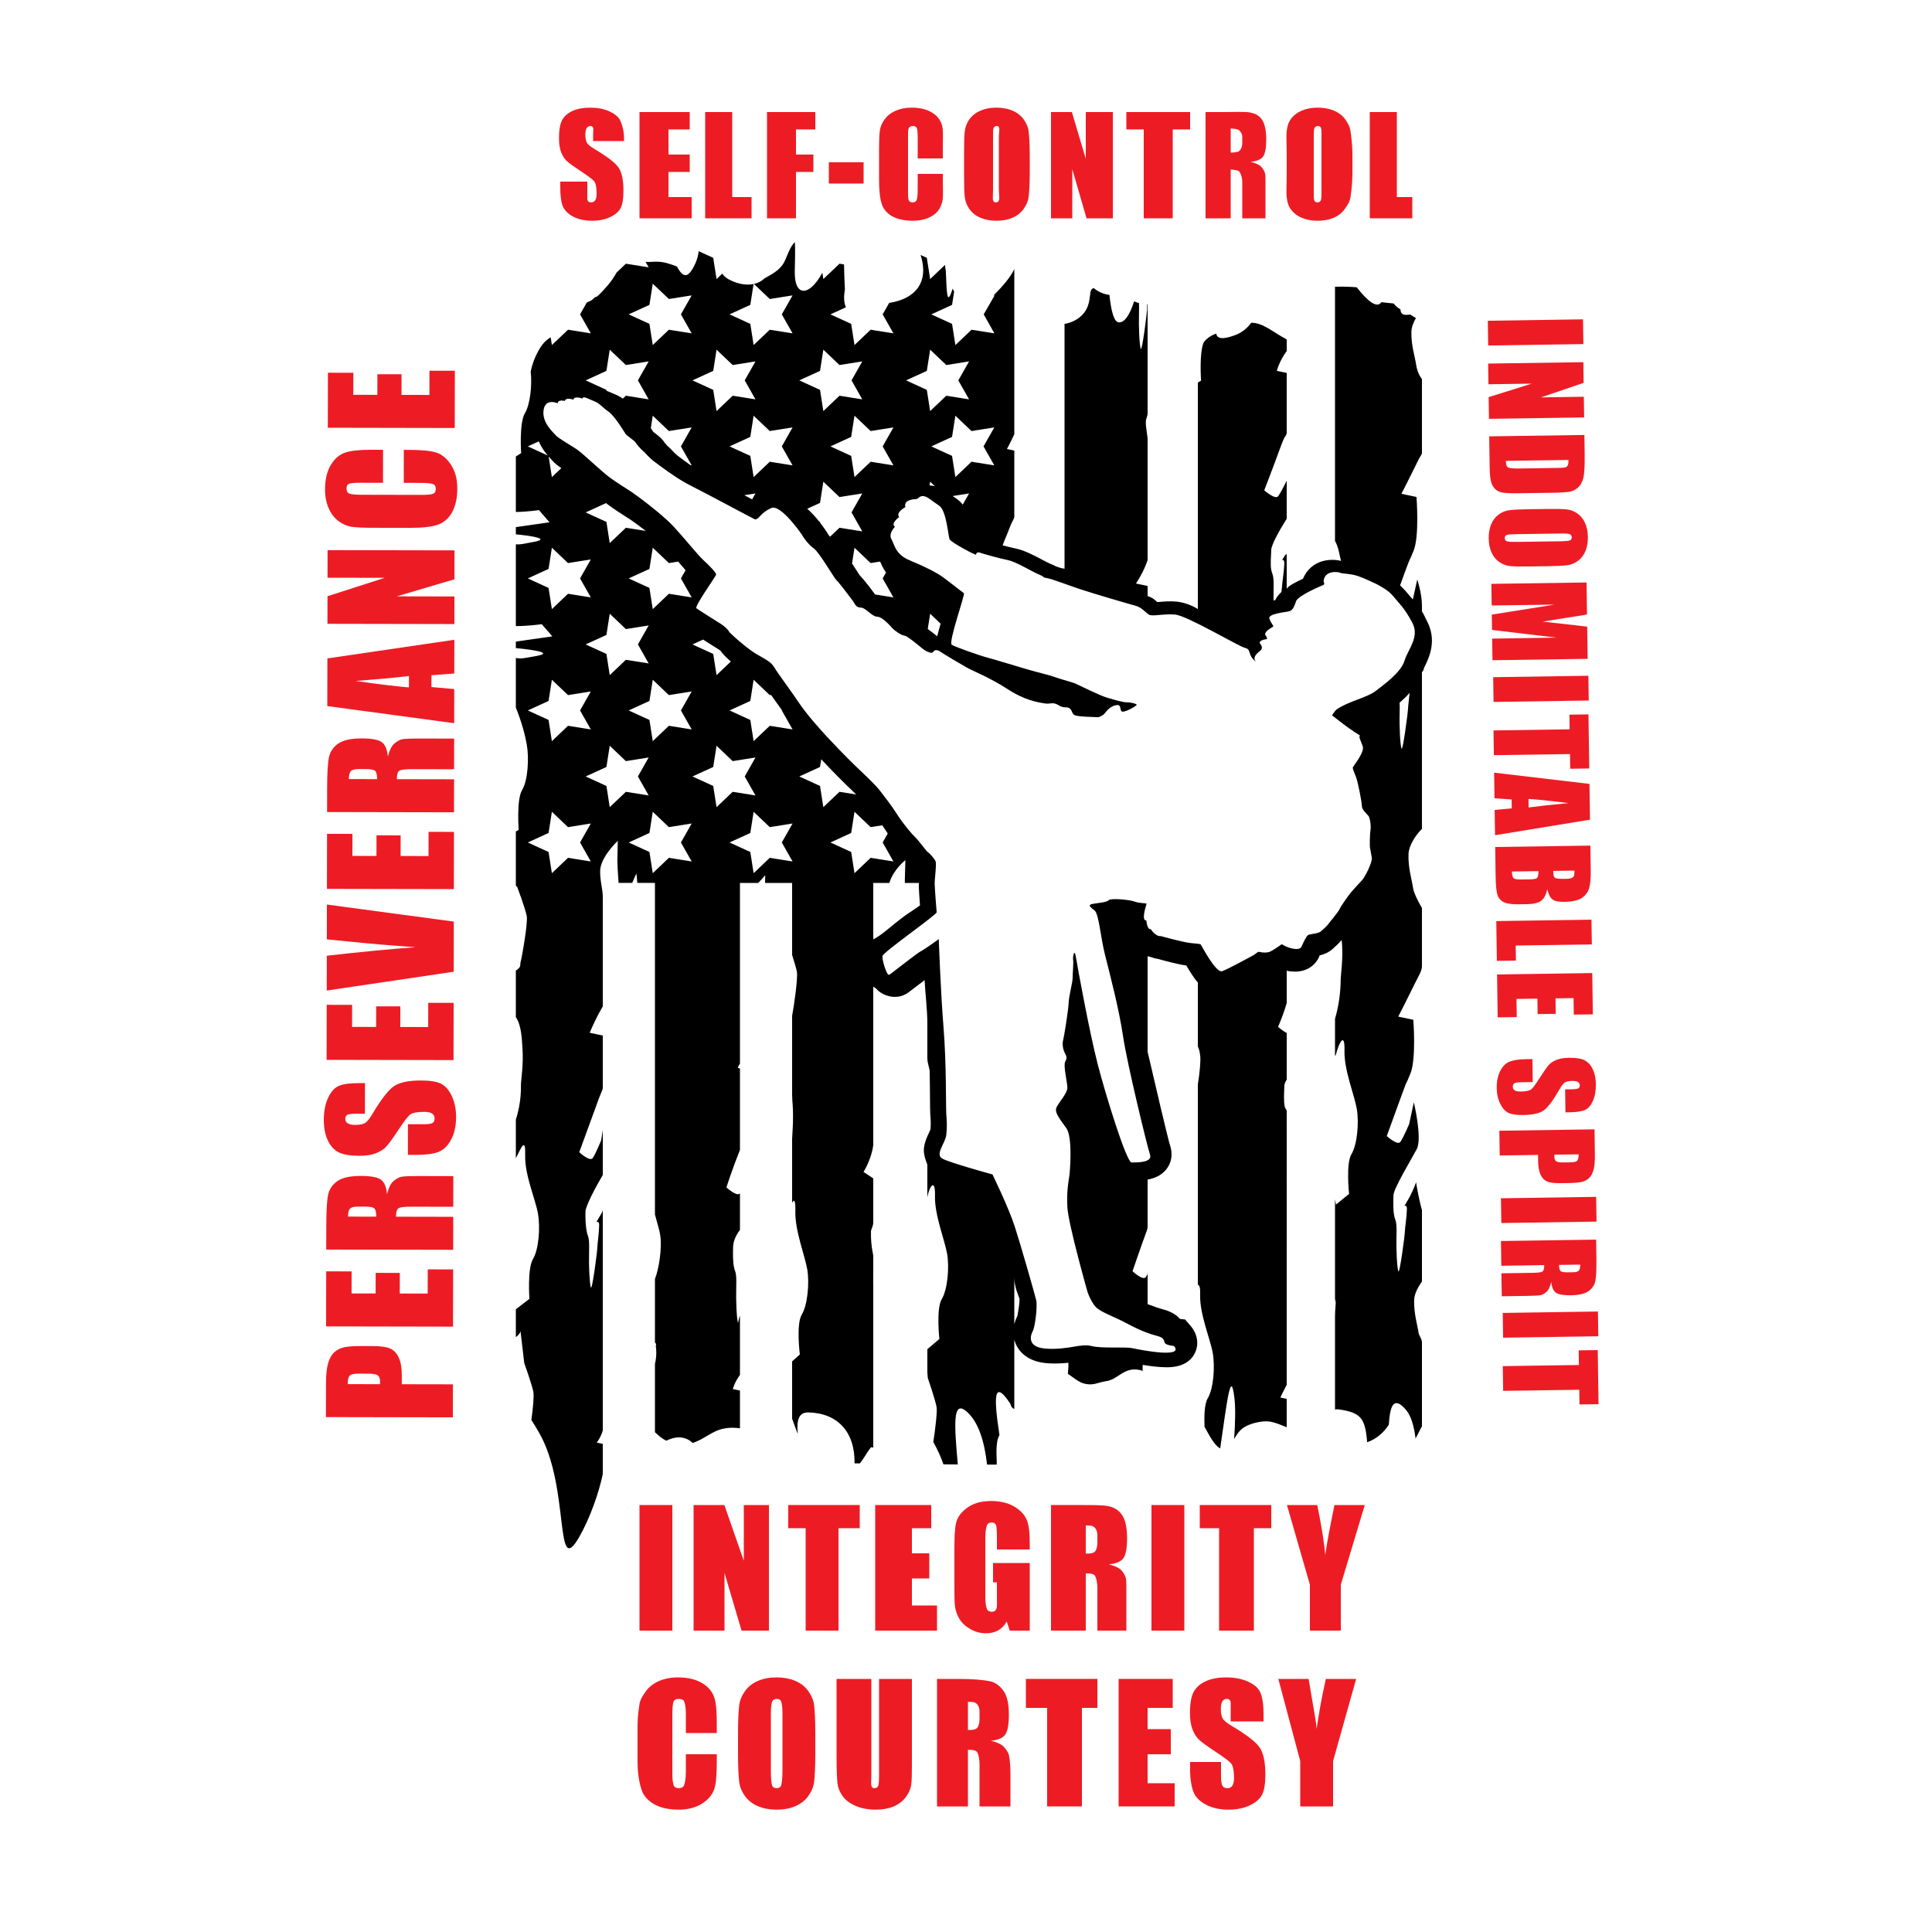 <?xml version="1.0" encoding="utf-8"?>
<!-- Generator: Adobe Illustrator 16.0.0, SVG Export Plug-In . SVG Version: 6.00 Build 0)  -->
<!DOCTYPE svg PUBLIC "-//W3C//DTD SVG 1.1//EN" "http://www.w3.org/Graphics/SVG/1.1/DTD/svg11.dtd">
<svg version="1.1" xmlns="http://www.w3.org/2000/svg" xmlns:xlink="http://www.w3.org/1999/xlink" x="0px" y="0px" width="1000px"
	 height="1000px" viewBox="0 0 1000 1000" enable-background="new 0 0 1000 1000" xml:space="preserve">
<g id="Layer_1" display="none">
	<rect x="-7" y="-3" display="inline" width="1011" height="1007"/>
</g>
<g id="Layer_2">
	<g>
		<g>
			<path fill="#ED1C24" d="M307.879,77.24c-2.27-1.34-3.646-2.485-4.132-3.435c-0.507-0.948-0.762-2.362-0.762-4.236
				c0-1.459,0.227-2.547,0.678-3.265c0.452-0.717,1.117-1.077,1.995-1.077c0.81,0,0.933,0.266,1.278,0.798
				c0.348,0.533,0.063,1.77,0.063,3.714V73h16v-1.317c0-4.465-1.191-7.629-2.061-9.491c-0.868-1.863-3.016-3.407-5.688-4.633
				c-2.674-1.225-6.096-1.839-9.892-1.839c-3.467,0-6.525,0.561-8.979,1.684c-2.451,1.122-4.273,2.678-5.373,4.667
				c-1.098,1.99-1.673,5.136-1.673,9.439c0,2.984,0.375,5.437,1.152,7.357c0.774,1.92,1.744,3.424,2.924,4.512
				c1.181,1.087,3.583,2.833,7.216,5.239c3.632,2.384,5.908,4.084,6.835,5.102c0.9,1.018,1.352,3.182,1.352,6.49
				c0,1.503-0.238,2.637-0.71,3.401c-0.473,0.763-1.197,1.144-2.169,1.144s-1.315-0.3-1.697-0.902
				c-0.382-0.601-0.239-1.954-0.239-4.06V94h-14v2.634c0,4.21,0.309,7.461,1.166,9.752c0.854,2.29,2.606,4.176,5.372,5.656
				c2.765,1.48,6.071,2.22,9.984,2.22c3.562,0,6.67-0.641,9.354-1.926c2.681-1.283,4.485-2.874,5.423-4.771
				c0.938-1.896,1.4-4.847,1.4-8.849c0-5.506-0.843-9.498-2.532-11.973C318.476,84.269,314.381,81.101,307.879,77.24z"/>
			<polygon fill="#ED1C24" points="358,102 346,102 346,89 357,89 357,80 346,80 346,67 357,67 357,58 331,58 331,113 358,113 			
				"/>
			<polygon fill="#ED1C24" points="389,102 379,102 379,58 365,58 365,113 389,113 			"/>
			<polygon fill="#ED1C24" points="412,89 421,89 421,80 412,80 412,67 422,67 422,58 397,58 397,113 412,113 			"/>
			<rect x="429" y="84" fill="#ED1C24" width="18" height="11"/>
			<path fill="#ED1C24" d="M455,93.129c0,5.507,0.464,9.63,1.367,12.372c0.901,2.741,2.652,4.887,5.428,6.437
				c2.777,1.55,6.357,2.325,10.635,2.325c4.118,0,7.609-0.914,10.42-2.745c2.812-1.831,3.862-3.962,4.684-6.396
				c0.82-2.432,0.465-6.556,0.465-12.372V90h-13v7.622c0,3.085-0.194,5.045-0.531,5.88c-0.335,0.836-1.061,1.251-2.149,1.251
				c-1.133,0-1.686-0.416-2.008-1.249c-0.325-0.833-0.312-2.615-0.312-5.344V72.064c0-2.845-0.021-4.696,0.302-5.552
				c0.325-0.856,0.998-1.284,2.2-1.284c1.065,0,1.735,0.352,2.049,1.056C474.863,66.988,475,68.76,475,71.6V82h13v-5.973
				c0-5.244,0.338-9.108-0.54-11.592c-0.88-2.483-2.33-4.557-5.13-6.221c-2.799-1.664-6.157-2.495-10.459-2.495
				c-3.169,0-5.877,0.538-8.318,1.615c-2.44,1.075-4.302,2.549-5.677,4.423c-1.377,1.875-2.192,3.824-2.471,5.849
				C455.128,69.63,455,72.666,455,76.714V93.129z"/>
			<path fill="#ED1C24" d="M501.875,108.364c1.459,1.967,3.385,3.441,5.779,4.425c2.393,0.983,5.095,1.474,8.104,1.474
				c3.169,0,5.944-0.52,8.328-1.561c2.382-1.042,4.274-2.535,5.675-4.478c1.399-1.943,2.403-4.089,2.669-6.438
				c0.266-2.348,0.57-6.344,0.57-11.99v-9.612c0-5.784-0.309-9.832-0.588-12.146c-0.277-2.314-1.23-4.454-2.688-6.42
				c-1.457-1.967-3.425-3.441-5.822-4.425c-2.393-0.983-5.115-1.475-8.122-1.475c-3.171,0-5.958,0.521-8.34,1.562
				c-2.384,1.041-4.281,2.533-5.681,4.476c-1.401,1.944-2.163,4.09-2.429,6.438S499,74.54,499,80.185v9.612
				c0,5.785,0.069,9.833,0.345,12.147C499.625,104.257,500.42,106.397,501.875,108.364z M514,71.335c0-2.892-0.064-4.633,0.34-5.224
				c0.406-0.589,0.855-0.884,1.619-0.884c0.903,0,0.908,0.364,1.198,1.093S517,68.721,517,71.335v25.818
				c0,3.309,0.386,5.403,0.108,6.282c-0.278,0.879-0.653,1.318-1.647,1.318c-0.972,0-1.191-0.381-1.459-1.144
				c-0.264-0.764-0.002-2.776-0.002-6.039V71.335z"/>
			<polygon fill="#ED1C24" points="555,87.542 562.4,113 576,113 576,58 562,58 562,82.197 554.8,58 544,58 544,113 555,113 			"/>
			<polygon fill="#ED1C24" points="583,67 592,67 592,113 607,113 607,67 616,67 616,58 583,58 			"/>
			<path fill="#ED1C24" d="M637,87.75c1,0,4.035,0.359,4.51,1.076c0.475,0.718,1.49,2.58,1.49,5.586V113h12V98.266
				c0-4.536,0.08-7.305-0.16-8.312c-0.243-1.008-0.76-2.111-1.756-3.314c-0.994-1.203-2.888-2.164-5.78-2.88
				c3.191-0.301,5.358-1.204,6.446-2.708c1.087-1.503,1.646-4.441,1.646-8.814c0-4.79-0.765-8.278-2.303-10.463
				c-1.54-2.187-3.524-2.995-5.967-3.528C644.687,57.715,640.021,58,633.127,58H624v55h13V87.75z M637,66.512
				c1,0,3.631,0.278,4.268,0.833S643,69.068,643,70.85v3.088c0,2.476-1.107,3.939-1.768,4.39c-0.658,0.452-3.232,0.678-4.232,0.678
				V66.512z"/>
			<path fill="#ED1C24" d="M668.145,108.364c1.457,1.967,3.381,3.441,5.777,4.425c2.394,0.983,5.095,1.474,8.104,1.474
				c3.17,0,5.945-0.52,8.329-1.561c2.382-1.042,4.274-2.535,5.672-4.478c1.399-1.943,2.771-4.089,3.037-6.438
				c0.265-2.348,0.937-6.344,0.937-11.99v-9.612c0-5.784-0.678-9.832-0.955-12.146c-0.278-2.314-1.414-4.454-2.87-6.42
				c-1.458-1.967-3.519-3.441-5.914-4.425c-2.393-0.983-5.162-1.475-8.168-1.475c-3.171,0-5.981,0.521-8.363,1.562
				c-2.382,1.041-4.294,2.533-5.693,4.476c-1.397,1.944-1.802,4.09-2.065,6.438C665.703,70.543,666,74.54,666,80.185v9.612
				c0,5.785-0.299,9.833-0.022,12.147C666.257,104.257,666.686,106.397,668.145,108.364z M680,71.335
				c0-2.892,0.068-4.633,0.475-5.224c0.402-0.589,0.922-0.884,1.687-0.884c0.9,0,1.304,0.364,1.594,1.093s0.245,2.4,0.245,5.015
				v25.818c0,3.309,0.018,5.403-0.26,6.282c-0.277,0.879-0.834,1.318-1.831,1.318c-0.971,0-1.418-0.381-1.683-1.144
				c-0.269-0.764-0.227-2.776-0.227-6.039V71.335z"/>
			<polygon fill="#ED1C24" points="723,58 709,58 709,113 731,113 731,102 723,102 			"/>
			<rect x="331" y="779" fill="#ED1C24" width="17" height="65"/>
			<polygon fill="#ED1C24" points="398,844 398,779 385,779 385,807.888 374.937,779 359,779 359,844 375,844 375,814.136 
				383.823,844 			"/>
			<polygon fill="#ED1C24" points="434,844 434,791 445,791 445,779 408,779 408,791 417,791 417,844 			"/>
			<polygon fill="#ED1C24" points="485,831 472,831 472,817 481,817 481,804 472,804 472,791 482,791 482,779 453,779 453,844 
				485,844 			"/>
			<path fill="#ED1C24" d="M533,809h-19v10h2v7.512c0,3.059,0.193,5.112-0.254,6.167c-0.443,1.055-1.081,1.584-2.325,1.584
				c-1.136,0-2.185-0.467-2.563-1.399c-0.381-0.934-0.857-2.877-0.857-5.825V795.51c0-3.352,0.582-5.437,0.963-6.247
				c0.378-0.813,1.291-1.218,2.348-1.218c1.217,0,1.933,0.475,2.258,1.42c0.323,0.947,0.432,3.303,0.432,7.062V802h17v-2.35
				c0-5.383-0.307-9.488-1.307-12.314c-1-2.827-3.054-5.269-6.354-7.325c-3.301-2.055-7.404-3.084-12.408-3.084
				c-5.086,0-9.206,1.184-12.413,3.552c-3.205,2.366-4.986,4.969-5.664,7.809c-0.675,2.841-0.854,7.401-0.854,13.676v19.518
				c0,4.519,0.015,7.904,0.339,10.166c0.325,2.258,1.064,4.416,2.364,6.469c1.299,2.057,3.163,3.781,5.669,5.176
				c2.501,1.393,5.17,2.089,8.041,2.089c2.408,0,4.489-0.508,6.263-1.521c1.773-1.013,3.24-2.536,4.405-4.564l1.572,4.706H533V809z"
				/>
			<path fill="#ED1C24" d="M583,844v-17.326c0-5.301,0.045-8.541-0.235-9.717c-0.284-1.177-0.914-2.469-2.076-3.877
				c-1.162-1.405-3.39-2.527-6.769-3.368c3.73-0.35,6.261-1.404,7.532-3.163c1.271-1.758,1.917-5.195,1.917-10.308
				c0-5.599-0.894-9.675-2.692-12.231s-4.122-3.8-6.978-4.423c-2.854-0.621-8.31-0.587-16.369-0.587H544v65h18v-29.621
				c3,0,4.209,0.421,4.764,1.258c0.555,0.839,1.236,3.019,1.236,6.533V844H583z M566.438,803.363
				c-0.77,0.528-1.438,0.791-4.438,0.791v-14.608c3,0,3.736,0.325,4.48,0.974c0.744,0.65,1.52,2.017,1.52,4.098v3.612
				C568,801.126,567.211,802.837,566.438,803.363z"/>
			<rect x="596" y="779" fill="#ED1C24" width="17" height="65"/>
			<polygon fill="#ED1C24" points="621,791 631,791 631,844 649,844 649,791 658,791 658,779 621,779 			"/>
			<path fill="#ED1C24" d="M685.959,804.888c-0.314-4.437-1.696-13.888-4.147-25.888h-15.695L678,820.223V844h16v-23.777
				L706.409,779h-15.692C688.492,790,686.906,797.878,685.959,804.888z"/>
			<path fill="#ED1C24" d="M363.371,871.142c-3.274-1.944-7.426-2.918-12.458-2.918c-3.707,0-6.987,0.63-9.84,1.889
				c-2.854,1.258-5.086,2.981-6.695,5.172c-1.61,2.189-3.072,4.471-3.396,6.837c-0.324,2.367-0.983,5.918-0.983,10.651v19.193
				c0,6.438,1.022,11.262,2.078,14.466c1.056,3.205,3.452,5.714,6.698,7.524c3.247,1.813,7.497,2.72,12.501,2.72
				c4.814,0,8.925-1.071,12.212-3.21c3.287-2.14,5.26-4.634,6.22-7.477c0.96-2.844,1.29-7.667,1.29-14.466V908h-16v9.221
				c0,3.606-0.556,5.897-0.949,6.874c-0.391,0.976-1.403,1.464-2.674,1.464c-1.326,0-2.308-0.488-2.685-1.462
				c-0.376-0.974-0.692-3.055-0.692-6.248v-30.514c0-3.327,0.225-5.491,0.604-6.492c0.38-0.999,1.289-1.501,2.698-1.501
				c1.242,0,2.416,0.413,2.782,1.235c0.366,0.823,0.917,2.896,0.917,6.215V897h16v-5.029c0-6.133-0.331-10.651-1.359-13.556
				C368.611,875.512,366.644,873.085,363.371,871.142z"/>
			<path fill="#ED1C24" d="M418.231,875.121c-1.706-2.297-3.957-4.022-6.757-5.172c-2.799-1.15-5.959-1.726-9.475-1.726
				c-3.706,0-6.952,0.608-9.738,1.826c-2.789,1.216-4.999,2.962-6.633,5.234c-1.638,2.271-2.73,4.782-3.042,7.528
				c-0.311,2.744-0.586,7.418-0.586,14.018v11.24c0,6.763,0.283,11.497,0.605,14.201c0.325,2.705,1.4,5.209,3.105,7.506
				c1.703,2.301,3.985,4.024,6.785,5.175c2.798,1.149,5.97,1.724,9.488,1.724c3.707,0,6.96-0.608,9.747-1.826
				c2.784-1.217,5-2.961,6.638-5.232c1.636-2.274,2.73-4.783,3.042-7.527c0.312-2.746,0.589-7.419,0.589-14.02v-11.24
				c0-6.761-0.283-11.496-0.605-14.202C421.069,879.926,419.935,877.422,418.231,875.121z M405,916.672
				c0,3.869-0.322,6.316-0.648,7.344c-0.324,1.029-1.15,1.543-2.312,1.543c-1.137,0-2.06-0.447-2.372-1.339
				c-0.312-0.893-0.668-3.247-0.668-7.062v-30.675c0-3.382,0.398-5.417,0.871-6.105c0.473-0.69,1.237-1.036,2.129-1.036
				c1.056,0,1.952,0.426,2.291,1.28c0.339,0.852,0.709,2.806,0.709,5.861V916.672z"/>
			<path fill="#ED1C24" d="M472,869h-17v49.011c0,3.273-0.097,5.349-0.411,6.229c-0.31,0.879-0.978,1.318-2.059,1.318
				c-0.946,0-1.165-0.399-1.475-1.195c-0.312-0.8-0.055-2.633-0.055-5.501V869h-18v39.475c0,7.414,0.197,12.276,0.469,14.59
				c0.268,2.313,1.18,4.509,2.667,6.592c1.487,2.084,3.749,3.772,6.75,5.071c3.003,1.299,6.472,1.948,10.396,1.948
				c3.545,0,6.625-0.548,9.235-1.643c2.608-1.096,4.713-2.706,6.31-4.829c1.597-2.122,2.461-4.192,2.787-6.208
				c0.322-2.015,0.386-5.511,0.386-10.489V869z"/>
			<path fill="#ED1C24" d="M520.283,897.845c1.269-1.757,1.905-5.194,1.905-10.307c0-5.599-0.897-9.676-2.697-12.232
				s-4.124-4.447-6.979-5.07C509.658,869.613,504.2,869,496.14,869H485v66h16v-29.323c3,0,4.213,0.42,4.766,1.257
				c0.555,0.838,1.234,3.019,1.234,6.533V935h16v-17.03c0-5.3-0.547-8.54-0.831-9.717c-0.285-1.176-1.21-2.468-2.373-3.876
				c-1.165-1.405-3.538-2.529-6.92-3.368C516.609,900.658,519.01,899.604,520.283,897.845z M507,889.525
				c0,2.896-0.789,4.607-1.561,5.134c-0.77,0.528-1.439,0.792-4.439,0.792v-14.608c3,0,3.736,0.324,4.48,0.975
				c0.744,0.647,1.52,2.015,1.52,4.097V889.525z"/>
			<polygon fill="#ED1C24" points="531,884 542,884 542,935 560,935 560,884 568,884 568,869 531,869 			"/>
			<polygon fill="#ED1C24" points="594,908 606,908 606,895 594,895 594,884 607,884 607,869 579,869 579,935 608,935 608,923 
				594,923 			"/>
			<path fill="#ED1C24" d="M637.626,893.388c-2.652-1.567-4.26-2.906-4.825-4.017c-0.595-1.11-0.893-2.761-0.893-4.954
				c0-1.705,0.266-2.977,0.795-3.815c0.525-0.839,1.304-1.26,2.33-1.26c0.947,0,1.287,0.313,1.695,0.933
				c0.402,0.623,0.271,2.068,0.271,4.342V891h17v-4.111c0-5.219-0.738-8.918-1.752-11.096c-1.014-2.179-3.198-3.984-6.322-5.419
				c-3.126-1.434-6.965-2.15-11.4-2.15c-4.059,0-7.551,0.656-10.419,1.97c-2.868,1.31-4.959,3.13-6.242,5.455
				c-1.285,2.328-1.934,6.006-1.934,11.038c0,3.488,0.446,6.356,1.354,8.602c0.906,2.247,2.045,4.004,3.426,5.275
				c1.379,1.272,4.193,3.313,8.441,6.126c4.246,2.787,6.909,4.774,7.991,5.964c1.057,1.194,1.581,3.722,1.581,7.589
				c0,1.759-0.276,3.085-0.829,3.978c-0.555,0.892-1.399,1.339-2.537,1.339s-2.083-0.351-2.53-1.055
				c-0.445-0.702-0.828-2.285-0.828-4.749V912h-16v4.063c0,4.924,0.726,8.724,1.726,11.401c1.004,2.678,3.231,4.885,6.464,6.614
				c3.231,1.731,7.189,2.597,11.76,2.597c4.168,0,7.851-0.749,10.987-2.25c3.139-1.502,5.269-3.361,6.363-5.582
				c1.098-2.217,1.65-5.666,1.65-10.347c0-6.437-0.983-11.102-2.957-13.998C650.019,901.604,645.229,897.901,637.626,893.388z"/>
			<path fill="#ED1C24" d="M681.495,894.888c-0.313-4.437-1.696-10.888-4.149-25.888h-15.691L673,911.519V935h17v-23.481
				L701.945,869h-15.692C684.027,879,682.441,887.879,681.495,894.888z"/>
			
				<rect x="770.034" y="165.944" transform="matrix(1 -0.015 0.015 1 -2.433 11.627)" fill="#ED1C24" width="49.268" height="12.811"/>
			<polygon fill="#ED1C24" points="770.681,216.786 819.943,216.067 819.788,205.355 797.604,205.68 819.684,198.174 
				819.527,187.464 770.262,188.183 770.419,198.893 792.813,198.567 770.516,205.558 			"/>
			<path fill="#ED1C24" d="M771.047,242.013c0.047,3.063,0.247,5.354,0.603,6.87c0.358,1.516,0.965,2.786,1.822,3.808
				c0.855,1.022,2.032,1.73,3.531,2.125c1.495,0.394,4.455,0.559,8.878,0.494l17.254-0.252c4.667-0.066,7.793-0.255,9.382-0.562
				c1.587-0.308,3.023-1.038,4.304-2.193c1.283-1.155,2.189-2.827,2.727-5.015c0.536-2.19,0.76-6.378,0.672-12.565l-0.142-9.585
				l-49.265,0.719L771.047,242.013z M811.835,238.07c0.02,1.399-0.113,2.355-0.399,2.866c-0.287,0.512-0.744,0.844-1.372,0.995
				c-0.624,0.15-2.054,0.243-4.287,0.275l-19.14,0.28c-3.287,0.048-5.302-0.136-6.047-0.55c-0.748-0.416-1.135-1.547-1.163-3.393
				L811.835,238.07z"/>
			<path fill="#ED1C24" d="M776.022,290.896c1.722,1.203,3.614,1.906,5.678,2.109c2.061,0.203,5.566,0.268,10.518,0.196l8.43-0.123
				c5.07-0.075,8.62-0.247,10.644-0.521c2.023-0.273,3.891-1.062,5.598-2.365c1.703-1.303,2.971-3.01,3.804-5.123
				c0.832-2.112,1.229-4.487,1.19-7.124c-0.04-2.779-0.534-5.207-1.477-7.283c-0.941-2.076-2.276-3.714-3.999-4.917
				s-3.613-1.906-5.675-2.109c-2.063-0.203-5.568-0.269-10.519-0.196l-8.429,0.123c-5.07,0.075-8.62,0.249-10.646,0.521
				c-2.024,0.274-3.89,1.063-5.595,2.365c-1.707,1.304-2.975,3.011-3.807,5.124c-0.831,2.112-1.228,4.487-1.188,7.124
				c0.039,2.78,0.53,5.207,1.476,7.283C772.97,288.054,774.3,289.693,776.022,290.896z M779.866,276.9
				c0.667-0.243,2.429-0.385,5.288-0.427l23.005-0.336c2.537-0.037,4.067,0.118,4.588,0.466c0.522,0.348,0.788,0.856,0.8,1.525
				c0.011,0.791-0.301,1.318-0.938,1.581c-0.636,0.263-2.099,0.411-4.39,0.445l-22.64,0.33c-2.903,0.043-4.739-0.052-5.514-0.284
				c-0.775-0.232-1.169-0.785-1.181-1.656C778.873,277.692,779.2,277.143,779.866,276.9z"/>
			<path fill="#ED1C24" d="M821.524,324.342l-23.045-2.608l12.502-2.001c4.014-0.581,7.497-1.139,10.451-1.674l-0.242-16.576
				l-49.263,0.719l0.161,11.198l32.501-0.458l-32.43,5.175l0.115,7.942l33.324,3.972l-33.258,0.501l0.162,11.197l49.264-0.718
				L821.524,324.342z"/>
			
				<rect x="772.727" y="350.438" transform="matrix(1 -0.015 0.015 1 -5.117 11.662)" fill="#ED1C24" width="49.269" height="12.812"/>
			<polygon fill="#ED1C24" points="812.737,397.906 822.597,397.762 822.188,369.768 812.329,369.912 812.44,377.488 
				773.034,378.063 773.221,390.875 812.626,390.299 			"/>
			<path fill="#ED1C24" d="M822.715,405.743l-49.361-5.815l0.192,13.245l8.866,0.641l0.066,4.583l-8.845,0.815l0.192,13.093
				l49.156-8.045L822.715,405.743z M791.207,417.932l-0.063-4.41c4.366,0.269,11.276,0.989,20.728,2.157
				C803.666,416.451,796.779,417.203,791.207,417.932z"/>
			<path fill="#ED1C24" d="M778.505,467.024c1.614,0.737,4.085,1.082,7.414,1.033l4.568-0.067c3.207-0.047,5.578-0.609,7.116-1.686
				c1.536-1.079,2.618-3.102,3.246-6.073c0.646,2.648,1.544,4.415,2.693,5.302c1.149,0.886,3.161,1.308,6.039,1.266
				c4.26-0.062,7.337-0.746,9.231-2.052c1.898-1.306,3.146-3.004,3.742-5.091c0.6-2.089,0.869-5.152,0.81-9.188l-0.187-12.781
				l-49.264,0.721l0.215,14.819c0.077,5.152,0.419,8.556,1.034,10.211C775.774,465.09,776.889,466.288,778.505,467.024z
				 M814.938,450.621c-0.002,1.318-0.078,2.208-0.234,2.665c-0.156,0.46-0.542,0.835-1.156,1.129
				c-0.615,0.292-1.692,0.451-3.234,0.473c-2.921,0.042-4.694-0.104-5.316-0.44c-0.625-0.335-0.944-1.133-0.964-2.39
				c-0.006-0.304-0.022-0.73-0.051-1.278L814.938,450.621z M796.314,450.892c-0.033,1.908-0.271,3.088-0.708,3.541
				c-0.44,0.453-1.715,0.695-3.825,0.727l-4.597,0.065c-1.986,0.03-3.239-0.2-3.751-0.691c-0.515-0.49-0.816-1.635-0.903-3.44
				L796.314,450.892z"/>
			<polygon fill="#ED1C24" points="784.634,497.203 784.52,489.413 823.928,488.838 823.738,476.028 774.475,476.747 
				774.775,497.348 			"/>
			<polygon fill="#ED1C24" points="775.201,526.59 785.062,526.446 784.926,517.044 795.758,516.885 795.873,524.889 
				805.245,524.751 805.129,516.75 814.471,516.613 814.596,525.162 824.454,525.02 824.143,503.658 774.879,504.377 			"/>
			<path fill="#ED1C24" d="M780.762,576.013c1.677,0.799,4.268,1.172,7.777,1.12c4.828-0.07,8.316-0.862,10.465-2.375
				c2.151-1.513,4.877-5.144,8.179-10.897c1.144-2.006,2.132-3.227,2.959-3.663c0.823-0.458,2.06-0.697,3.702-0.721
				c1.28-0.02,2.237,0.165,2.873,0.551c0.636,0.388,0.958,0.965,0.971,1.736c0.01,0.709-0.217,1.22-0.678,1.531
				c-0.465,0.311-1.546,0.479-3.251,0.503l-3.651,0.055l0.174,11.897l1.947-0.029c3.915-0.057,6.683-0.478,8.306-1.264
				c1.621-0.783,2.952-2.354,3.994-4.714c1.041-2.358,1.538-5.2,1.489-8.527c-0.044-3.043-0.575-5.634-1.59-7.769
				c-1.017-2.136-2.401-3.673-4.161-4.611c-1.759-0.938-4.523-1.38-8.296-1.322c-2.618,0.036-4.762,0.407-6.438,1.111
				c-1.677,0.705-2.98,1.58-3.918,2.629s-2.439,3.181-4.502,6.396c-2.044,3.215-3.506,5.236-4.386,6.059
				c-0.883,0.805-2.773,1.229-5.674,1.271c-1.318,0.02-2.315-0.175-2.99-0.58c-0.677-0.406-1.021-1.036-1.034-1.887
				c-0.012-0.851,0.245-1.45,0.768-1.792c0.52-0.343,1.708-0.527,3.554-0.553l5.993-0.09l-0.174-11.896l-3.226,0.046
				c-3.691,0.055-6.537,0.472-8.533,1.25c-1.999,0.781-3.628,2.393-4.891,4.837c-1.264,2.442-1.871,5.378-1.82,8.806
				c0.045,3.123,0.647,5.854,1.81,8.191C777.67,573.649,779.088,575.216,780.762,576.013z"/>
			<path fill="#ED1C24" d="M796.135,601.22c0.043,2.798,0.46,5.06,1.256,6.783c0.797,1.724,1.919,2.897,3.369,3.526
				c1.449,0.629,3.746,0.92,6.892,0.874l4.29-0.063c3.084-0.044,5.359-0.244,6.825-0.602c1.465-0.355,2.709-1.014,3.729-1.972
				c1.022-0.959,1.791-2.38,2.313-4.264c0.521-1.886,0.757-4.572,0.703-8.06l-0.188-12.902l-49.265,0.719l0.186,12.811l19.841-0.288
				L796.135,601.22z M804.543,597.657l12.538-0.183c0.025,1.663-0.214,2.762-0.712,3.297c-0.499,0.534-1.591,0.814-3.275,0.838
				l-4.047,0.061c-1.825,0.026-3.031-0.185-3.616-0.632c-0.585-0.449-0.888-1.261-0.903-2.438
				C804.523,598.338,804.528,598.022,804.543,597.657z"/>
			
				<rect x="776.663" y="620.105" transform="matrix(1 -0.015 0.015 1 -9.066 11.772)" fill="#ED1C24" width="49.27" height="12.812"/>
			<path fill="#ED1C24" d="M797.584,670.333c0.88-0.227,1.842-0.784,2.882-1.672c1.044-0.886,1.863-2.602,2.454-5.147
				c0.304,2.795,1.122,4.66,2.455,5.596c1.331,0.933,3.915,1.371,7.749,1.317c4.2-0.063,7.249-0.782,9.145-2.158
				c1.897-1.378,3.062-3.14,3.499-5.285c0.436-2.147,0.608-6.244,0.521-12.289l-0.133-9.068l-49.263,0.72l0.186,12.811l22.212-0.325
				c0.027,1.765-0.272,2.86-0.895,3.285c-0.623,0.426-2.253,0.656-4.889,0.696l-16.371,0.239l0.172,11.896l12.992-0.188
				C794.278,670.7,796.706,670.56,797.584,670.333z M817.914,654.561c0.022,1.479-0.206,2.505-0.684,3.068
				c-0.48,0.565-1.5,0.859-3.063,0.881l-2.71,0.041c-2.171,0.031-3.457-0.238-3.86-0.813c-0.404-0.571-0.617-1.579-0.639-3.019
				L817.914,654.561z"/>
			
				<rect x="777.53" y="679.474" transform="matrix(1 -0.015 0.015 1 -9.907 11.759)" fill="#ED1C24" width="49.268" height="12.813"/>
			<polygon fill="#ED1C24" points="826.99,698.804 817.131,698.946 817.243,706.524 777.836,707.1 778.024,719.909 817.43,719.335 
				817.54,726.941 827.398,726.798 			"/>
			<path fill="#ED1C24" d="M207.977,711.893c0.008-3.733-0.5-6.757-1.525-9.073c-1.023-2.314-2.494-3.906-4.413-4.775
				c-1.917-0.87-4.975-1.308-9.167-1.317l-5.721-0.011c-4.112-0.007-7.148,0.21-9.111,0.651c-1.96,0.445-3.634,1.292-5.017,2.549
				c-1.381,1.255-2.438,3.133-3.175,5.634c-0.735,2.5-1.106,6.078-1.114,10.73l-0.033,17.205l65.691,0.125l0.033-17.081
				l-26.455-0.051L207.977,711.893z M196.687,716.456l-16.717-0.032c0.004-2.218,0.346-3.68,1.023-4.381
				c0.679-0.703,2.139-1.051,4.383-1.048l5.397,0.011c2.435,0.006,4.037,0.313,4.808,0.923c0.768,0.61,1.15,1.7,1.148,3.27
				C196.73,715.549,196.717,715.969,196.687,716.456z"/>
			<polygon fill="#ED1C24" points="221.367,669.556 206.922,669.526 206.942,658.856 194.445,658.831 194.425,669.503 
				181.968,669.478 181.99,658.077 168.843,658.052 168.789,686.536 234.48,686.663 234.537,657.042 221.392,657.017 			"/>
			<path fill="#ED1C24" d="M207.586,609.131c-1.177,0.28-2.47,1.003-3.878,2.162c-1.41,1.161-2.538,3.43-3.384,6.811
				c-0.343-3.733-1.393-6.238-3.15-7.514c-1.754-1.274-5.188-1.918-10.303-1.927c-5.6-0.011-9.678,0.881-12.238,2.675
				c-2.561,1.795-4.153,4.116-4.781,6.971c-0.626,2.853-0.949,8.31-0.965,16.371l-0.023,12.092l65.693,0.126l0.034-17.083
				l-29.622-0.057c0.006-2.354,0.426-3.807,1.266-4.36c0.84-0.552,3.02-0.825,6.536-0.819l21.83,0.042l0.03-15.864l-17.326-0.033
				C212.004,608.713,208.763,608.848,207.586,609.131z M180.137,629.71c0.003-1.975,0.33-3.333,0.982-4.076
				c0.649-0.742,2.018-1.111,4.101-1.109l3.611,0.009c2.895,0.005,4.604,0.393,5.13,1.166c0.526,0.771,0.786,2.118,0.782,4.039
				L180.137,629.71z"/>
			<path fill="#ED1C24" d="M228.271,560.923c-2.216-1.1-5.664-1.653-10.344-1.663c-6.438-0.013-11.104,0.968-14.004,2.936
				c-2.898,1.97-6.611,6.751-11.138,14.347c-1.574,2.65-2.916,4.256-4.027,4.819c-1.111,0.592-2.763,0.886-4.954,0.882
				c-1.707-0.006-2.978-0.271-3.815-0.8c-0.838-0.529-1.256-1.307-1.255-2.337c0.003-0.945,0.314-1.621,0.938-2.025
				c0.624-0.405,2.07-0.604,4.343-0.602l4.869,0.01l0.031-15.865l-2.597-0.005c-5.221-0.011-8.92,0.489-11.102,1.5
				c-2.178,1.012-3.989,3.077-5.428,6.198s-2.163,6.901-2.173,11.337c-0.006,4.059,0.643,7.521,1.948,10.391
				c1.31,2.871,3.123,4.95,5.447,6.24c2.324,1.288,6.002,1.938,11.032,1.948c3.491,0.007,6.359-0.44,8.605-1.344
				c2.248-0.899,4.008-2.041,5.282-3.419c1.274-1.377,3.322-4.185,6.143-8.426c2.795-4.241,4.788-6.903,5.98-7.984
				c1.193-1.053,3.724-1.574,7.591-1.567c1.759,0.004,3.084,0.284,3.976,0.84c0.892,0.556,1.335,1.403,1.333,2.539
				c-0.001,1.137-0.354,1.926-1.058,2.37c-0.705,0.447-2.287,0.668-4.75,0.662l-7.993-0.017l-0.031,15.866l4.302,0.008
				c4.922,0.01,8.724-0.482,11.405-1.479c2.679-0.995,4.888-3.107,6.625-6.338c1.737-3.228,2.611-7.13,2.619-11.7
				c0.008-4.167-0.736-7.818-2.231-10.96C232.344,564.144,230.487,562.022,228.271,560.923z"/>
			<polygon fill="#ED1C24" points="169.053,548.574 234.746,548.7 234.802,519.081 221.658,519.054 221.632,531.592 
				207.187,531.564 207.208,520.893 194.71,520.87 194.689,531.542 182.232,531.518 182.255,520.116 169.109,520.089 			"/>
			<path fill="#ED1C24" d="M169.123,512.705l65.713-9.743l0.048-25.951l-65.676-8.819l-0.034,18.017l12.212,1.209
				c9.818,1.01,21.055,1.968,33.711,2.875c-12.526,0.871-27.84,2.338-45.941,4.396L169.123,512.705z"/>
			<polygon fill="#ED1C24" points="169.224,460.076 234.917,460.203 234.974,430.581 221.826,430.556 221.803,443.093 
				207.357,443.065 207.377,432.395 194.88,432.37 194.86,443.042 182.403,443.019 182.426,431.617 169.278,431.591 			"/>
			<path fill="#ED1C24" d="M169.3,420.31l65.692,0.126l0.033-17.082l-29.619-0.057c0.002-2.354,0.426-3.807,1.266-4.36
				c0.84-0.551,3.017-0.825,6.533-0.819l21.832,0.042l0.029-15.865l-17.325-0.033c-5.303-0.009-8.542,0.125-9.719,0.406
				c-1.179,0.282-2.47,1.002-3.879,2.165c-1.408,1.16-2.535,3.431-3.381,6.811c-0.346-3.735-1.396-6.239-3.15-7.514
				c-1.757-1.274-5.191-1.917-10.304-1.926c-5.598-0.013-9.678,0.879-12.239,2.673c-2.559,1.795-4.153,4.118-4.78,6.969
				c-0.628,2.854-0.95,8.311-0.965,16.372L169.3,420.31z M181.555,399.173c0.649-0.742,2.018-1.111,4.099-1.108l3.612,0.007
				c2.894,0.006,4.603,0.394,5.13,1.166c0.526,0.772,0.788,2.121,0.784,4.041l-14.608-0.029
				C180.576,401.274,180.904,399.917,181.555,399.173z"/>
			<path fill="#ED1C24" d="M169.405,365.479l65.675,8.841l0.036-17.661l-11.806-1.049l0.012-6.111l11.809-0.895l0.033-17.458
				l-65.711,9.643L169.405,365.479z M211.676,349.924l-0.014,5.881c-5.812-0.457-15.008-1.566-27.584-3.332
				C195.035,351.624,204.233,350.775,211.676,349.924z"/>
			<polygon fill="#ED1C24" points="169.487,322.885 235.179,323.01 235.207,308.728 205.343,308.671 235.224,299.841 
				235.252,284.868 169.559,284.743 169.532,299.025 199.113,299.082 169.514,308.602 			"/>
			<path fill="#ED1C24" d="M226.042,234.313c-2.841-0.966-7.664-1.456-14.464-1.468l-2.561-0.005l-0.031,17.082l8.258,0.016
				c3.607,0.006,5.897,0.208,6.874,0.601c0.974,0.395,1.461,1.228,1.457,2.499c0,1.326-0.489,2.177-1.464,2.553
				c-0.976,0.378-3.057,0.562-6.25,0.556l-30.513-0.059c-3.328-0.006-5.493-0.199-6.491-0.58c-1-0.381-1.5-1.274-1.497-2.681
				c0.002-1.244,0.416-2.048,1.24-2.412c0.823-0.363,2.896-0.542,6.216-0.536l11.417,0.022l0.033-17.082l-6.241-0.012
				c-6.132-0.012-10.651,0.493-13.556,1.516c-2.906,1.023-5.335,3.169-7.287,6.438c-1.95,3.271-2.93,7.42-2.941,12.451
				c-0.008,3.707,0.616,6.988,1.868,9.843c1.252,2.856,2.972,5.093,5.16,6.706c2.189,1.613,4.466,2.584,6.833,2.914
				c2.366,0.329,5.917,0.498,10.65,0.507l19.192,0.037c6.438,0.013,11.261-0.505,14.47-1.554c3.207-1.05,5.718-3.195,7.537-6.437
				c1.819-3.244,2.733-7.367,2.744-12.371c0.008-4.815-1.053-8.869-3.187-12.159C231.374,237.406,228.884,235.28,226.042,234.313z"
				/>
			<polygon fill="#ED1C24" points="235.432,191.907 222.285,191.882 222.26,204.42 207.815,204.393 207.835,193.72 195.338,193.696 
				195.318,204.367 182.861,204.344 182.883,192.942 169.736,192.916 169.682,221.401 235.375,221.528 			"/>
		</g>
		<path d="M738.428,321.125c-0.951-1.772-1.428-3.287-2.428-4.609v-2.796c0-6.726-2.426-13.753-2.426-13.753l-2.29,10.301
			c-0.355-0.42-0.732-0.817-1.065-1.193c-0.178-0.202-0.354-0.374-0.515-0.572c-1.507-1.871-3.169-3.797-5.029-5.482
			c0.796-2.192,1.624-4.485,2.462-6.785c3.844-10.581,1.519-3.521,4.576-11.272c3.056-7.755,1.455-27.74,1.455-27.74l-7.79-1.636
			c0,0,5.4-10.542,9.165-18.276c0.49-1.004,1.457-2.007,1.457-3.001v-38.063c-2-2.709-2.746-5.588-3-7.412
			c-0.598-4.291-2.644-10.042-2.453-17.16c0.064-2.343,1.031-4.805,2.335-7.063c-0.99-0.563-1.963-1.168-2.896-1.801
			c-0.492,0.049-1.004,0.096-1.536,0.14c-2.591,0.213-3.506-0.836-3.576-2.847c-1.414-0.778-2.604-1.822-3.574-3.047
			c-2.082-0.112-4.195-0.439-6.259-0.66c-2.389,3.412-7.11-0.466-12.809-7.705c-0.091-0.011-0.138-0.015-0.118-0.015
			c-1.764-0.127-3.757-0.258-5.522-0.286c-1.783-0.029-2.591-0.028-5.591,0.031v131.531c2,3.66,2.238,7.22,3.119,10.369
			c-1.674-0.415-3.189-0.546-4.469-0.546c-7.323,0-12.755,3.833-15.212,9.769c-3.969,1.878-7.438,3.612-8.438,5.18v-18.151
			c0,0.316-0.754,0.632-0.949,0.951c-2.979,4.904-0.195,0-0.31,4.271c-0.115,4.27-1.058,9.233-1.114,11.368
			c-0.016,0.433-0.184,1.635-0.375,3.247c-1.754,1.646-2.684,3.066-3.21,4.22c-0.284,0.052-0.582,0.107-0.869,0.163
			c-0.021-1.848-0.015-3.748,0.033-5.61c0.209-7.829-0.521-7.137-1.157-10.004c-0.636-2.865-0.131-7.136-0.037-10.695
			c0.064-2.372,3.988-9.694,7.988-15.982v-19.672c-1,2.09-3.288,6.406-4.393,7.971c-1.483,2.098-7.239-3.037-7.239-3.037
			s4.14-10.582,7.987-21.162c3.129-8.606,2.645-5.542,3.645-8.271v-31.304l-5.108-1.071c0,0,1.108-4.792,5.108-10.28v-6.003
			c-7-3.643-12.188-8.662-18.372-8.622c-2.085,2.909-4.941,5.15-8.337,6.415c-6.546,2.44-9.32,1.857-9.787-0.813
			c-2.438,0.858-4.664,2.239-6.439,4.469c-2.457,5.563-1.39,19.888-1.39,19.888L620,198.001v117.225
			c-4-2.476-8.256-3.595-11.115-3.833c-1.093-0.091-2.011-0.137-3.185-0.137c-2.431,0-4.481,0.192-6.221,0.347
			c-0.07,0.006-0.433,0.013-0.505,0.019c-1.192-0.992-1.975-2.139-4.975-3.083v-5.249l-6.021-1.264c0,0,4.021-5.916,6.021-12.133
			v-62.045c0-2.889-1.013-6.135-0.916-9.733c0.036-1.35,0.916-2.741,0.916-4.113v-56.453c0,0.001-0.04-0.007-0.232-0.012
			c-0.108,0.964-0.012,1.788-0.029,2.386c-0.055,2.135-2.663,22.719-3.313,20.564c-0.656-2.153-1.097-10.714-0.884-18.544
			c0.061-2.353,0.06-3.926-0.02-5.068c-0.863-0.239-1.691-0.541-2.497-0.906c-2.156,6.67-4.852,11.173-7.981,10.875
			c-2.486-0.238-3.919-5.841-4.803-14.19c-3.101-0.386-5.944-1.688-8.235-3.629c-0.38,0.291-0.757,0.578-1.133,0.859
			c-0.158,0.469-0.324,0.926-0.495,1.383c-0.027,0.288-0.044,0.577-0.077,0.865c-0.498,4.305-1.096,7.845-4.275,11.026
			c-2.505,2.505-6.025,4.074-9.025,4.465v15.66c0,0.547,0,1.247,0,2.068v109.035c-3-0.514-3.122-0.889-4.247-1.142
			c-0.882-0.518-2.021-0.992-3.219-1.479c-0.7-0.285-2.581-1.244-4.03-2.015c-4.324-2.295-9.261-4.897-13.568-5.784
			c-1.803-0.372-4.523-1.054-6.987-1.71c1.046-2.879,2.522-6.034,3.67-9.195c1.099-3.02,2.382-4.601,2.382-5.5v-34.35l-3.809-0.799
			c0,0,1.809-3.346,3.809-7.65v-85.47c-2,4.214-5.706,8.525-10.799,13.728l0.615-0.124l-5.657,9.82l5.529,9.822l-11.815-1.876
			l-8.365,7.945l-1.727-10.981l-10.734-4.91l10.73-4.91l1.08-6.886c-0.265-0.503-0.525-1.006-0.771-1.517
			c-0.077,0.254-0.151,0.515-0.234,0.762c-2.804,8.336-2.783,1.409-3.301-9.956c-0.238-1.043-0.365-2.075-0.401-3.1l-7.706,7.328
			l-1.722-10.98l-3.218-1.474c0,0.002,0,0.005,0.003,0.006c4.435,13.776-2.415,22.714-16.273,24.791l-3.366,5.934l5.569,9.822
			l-11.795-1.876l-8.355,7.945l-1.721-10.981l-10.731-4.91l8.016-3.667c-1.255-2.68-1.052-6.336-0.53-9.313
			c-0.224-3.376-0.334-7.925-0.457-12.87l-2.347-0.373l-8.354,7.945l-0.515-3.279c-6.616,12.311-14.503,12.823-14.279-0.648
			c0.073-4.289,0.314-9.687,0.073-15.204c-2.75,2.567-3.988,7.417-5.614,10.49c-2.106,3.979-6.24,6.115-10.052,8.244
			c-1.502,1.442-3.386,2.447-5.549,2.927l8.203,7.803l11.798-1.875l-5.571,9.82l5.571,9.822l-11.798-1.876l-8.354,7.945
			l-1.72-10.981l-10.733-4.91l10.733-4.91l1.689-10.794c-3.657,0.758-8.054,0.086-12.587-2.264c-1.641-0.85-2.798-1.91-3.622-3.117
			l-2.952,2.808l-1.722-10.98l-7.513-3.438c-0.259,2.136-0.804,4.291-1.778,6.417c-3.852,8.424-6.514,7.006-9.499,1.52
			c-3.294-1.284-6.435-2.406-10.085-2.509c-2.239-0.063-4.149,0.301-6.155,0.066l1.617,2.853l-11.793-1.875l-4.811,4.575
			c-1.283,2.321-2.79,4.557-4.583,6.625c-4.026,4.644-5.868,6.381-6.552,6.062c-0.556,0.568-1.113,1.128-1.755,1.6
			c-0.628,0.461-1.589,0.808-2.531,1.21l-3.488,6.149l5.567,9.822l-11.794-1.876l-8.354,7.945l-0.626-3.996
			c-0.038,0.022-0.078,0.044-0.115,0.067c-2.97,1.767-4.691,4.09-6.323,7.035c-1.773,3.198-3.16,6.872-3.904,10.598
			c0.8,7.14-0.277,17.107-3.019,21.62c-2.979,4.905-1.931,20.621-1.931,20.621L267,236.292v28.713
			c6-0.093,11.954-0.969,11.954-0.969l5.483,6.304L267,272.836v3.733c9,0.875,17.633,2.363,9.449,3.878
			c-6.463,1.196-6.449,1.399-9.449,1.323v42.286c6,0.062,13.413-0.976,13.413-0.976l5.48,6.304L267,332.094v3.366
			c9,0.845,19.6,2.424,10.907,4.032c-9.789,1.811-7.907,1.348-10.907,1.078v25.698c3,7.25,4.865,14.501,5.676,19.222
			c1.233,7.158,0.548,18.525-2.434,23.434c-2.981,4.905-1.768,20.618-1.768,20.618L267,430.366v28.01l0.739,0.764
			c0,0,4.297,11.502,4.914,15.077c0.615,3.58-2.498,21.317-3.289,24.146c-0.219,0.793,0.635,2.203-2.365,3.997v24.089
			c3,4.438,3.132,11.699,3.461,16.813c0.501,7.849-0.755,15.658-0.812,17.794c-0.046,1.748,0.351,9.195-2.649,18.436v20.052
			c3-6.097,5.089-11.037,4.833-1.396c-0.268,9.962,5.411,22.929,6.643,30.083c1.232,7.156,0.382,18.526-2.6,23.434
			c-2.982,4.905-1.849,20.619-1.849,20.619L267,677.707v14.381c3-2.182,2.344-3.703,2.344-3.703l2.01,17.138
			c0,0,4.128,11.503,4.745,15.081c0.349,2.025-0.253,8.582-1.058,14.408c0.989,1.48,2.335,3.649,4.04,6.628
			c16.111,28.183,7.77,76.329,20.66,54.016C305.358,785.93,310,772.64,312,762.97v-15.631l-3.124-0.656c0,0,2.124-2.653,3.124-6.275
			V625.989c0,1.305-1.054,2.719-1.914,4.137c-2.979,4.907,0.153,0,0.039,4.272c-0.115,4.27-0.886,9.231-0.943,11.37
			c-0.057,2.133-2.713,22.715-3.365,20.561c-0.653-2.153-1.117-10.715-0.905-18.541c0.211-7.829-0.511-7.14-1.145-10.006
			c-0.637-2.863-0.821-7.136-0.727-10.695c0.074-2.754,4.96-12.183,8.96-18.914v-23.228l-0.841,5.322c0,0-2.885,7.039-4.366,9.138
			c-1.481,2.098-6.966-3.038-6.966-3.038s3.885-10.581,7.733-21.162c3.844-10.579,1.232-3.521,4.289-11.271
			c0.16-0.404,0.151-0.846,0.151-1.31v-26.645l-6.769-1.42c0,0,2.769-6.912,6.769-13.646v-56.941c0-3.696-1.496-8.145-1.358-13.326
			c0.195-7.118,9.119-15.43,9.119-15.43s-0.155,8.327-0.212,10.463c-0.024,0.896,0.291,7.319,0.635,11.319h7.038
			c1.24-3,2.197-4.861,2.197-4.861l0.473,4.861H339v171.627c1,3.906,2.18,7.458,2.646,10.171c1.215,7.057-0.646,18.195-2.646,23.208
			v32.871c1,0.809,0.377,1.509,0.468,2.035c0.241,1.407,0.532,5.016-0.468,9.042v35.368c2,1.86,3.664,3.343,5.923,4.398
			c5.281-2.717,10.121-2.141,13.598,1.14c5.691-1.711,10.023-6.231,16.009-7.402c2.573-0.501,4.47-0.645,8.47-0.194v-19.513
			l-3.665-0.769c0,0,0.665-3.204,3.665-7.368v-30.639c-1,2.62-0.828,4.27-1.035,3.578c-0.655-2.154-1.104-10.714-0.892-18.543
			c0.211-7.829-0.502-7.14-1.14-10.005c-0.634-2.863-0.577-7.135-0.482-10.696c0.039-1.469,0.549-4.845,3.549-8.694v-19.003
			c0,0.004,0.059,0.011,0.055,0.017c-1.482,2.098-7.076-3.039-7.076-3.039S379,605.153,383,595.19v-42.174l-1.114-0.234
			c0,0,0.114-0.858,1.114-2.234V457h9.496c1.91-2,3.592-3.99,3.592-3.99s-0.049,1.99-0.107,3.99H410v37.271
			c1,3.289,2.172,6.978,2.476,8.741c0.549,3.195-1.476,17.674-2.476,22.752v40.865c0,1.92,0.197,3.783,0.303,5.424
			c0.502,7.851-0.264,15.661-0.322,17.794c-0.012,0.407,0.019,1.123,0.019,2.093v30.604c1-1.941,1.833-1.502,1.675,4.394
			c-0.268,9.966,4.925,22.931,6.156,30.084c1.232,7.157,0.135,18.526-2.847,23.434c-2.98,4.903-0.992,20.62-0.992,20.62L410,704.667
			v29.632c1,2.624,1.833,5.246,2.912,7.867c-0.668-6.899,0.391-11.203,5.464-11.094c15.08,0.321,24.208,9.997,23.934,26.358
			c0.935,0.01,1.829,0.014,2.759,0.024c2.097-2.599,3.353-5.194,5.361-7.857c0.71-0.941,1.57-0.562,1.57,0.219v-83.408
			c0-2.677-0.095-5.594-0.018-8.417c0.008-0.307,0.018-0.579,0.018-0.862v-2.976c0-3.844,0.159-3.888-0.347-6.168
			c-0.636-2.862-0.935-7.133-0.837-10.694c0.024-0.919,1.184-2.592,1.184-4.655V609.93c-1-0.706-5.045-3.355-5.045-3.355
			S451,600.358,452,592.696v-81.94c1,0.453,1.449,0.873,1.774,1.243c2.277,2.584,6.189,4.001,9.51,4.001c0.003,0,0.005,0,0.008,0
			c1.98,0,3.935-0.518,5.586-1.479c1.045-0.598,2.001-1.313,6.896-5.083c0.774-0.595,1.789-1.335,2.8-2.108
			c0.355,7.166,1.425,15.283,1.425,22.645v18.016c0,1.762,0.774,3.879,1.188,6.089c0.13,5.555,0.146,10.603,0.179,14.474
			c0.035,4.35,0.044,6.501,0.134,7.832l0.064,1.063c0.194,2.903,0.301,4.56,0.019,7.218c-0.165,0.438-0.554,1.252-0.821,1.813
			c-0.935,1.965-2.049,4.414-2.472,7.281c-0.488,3.3,0.708,6.436,1.708,9.06v16.881c1-5.796,4.194-10.092,3.945-0.779
			c-0.268,9.965,5.053,22.928,6.287,30.082c1.231,7.159,0.196,18.527-2.783,23.434c-2.977,4.904-1.221,20.621-1.221,20.621
			L480,698.339v12.077l0.217,2.763c0,0,3.938,11.503,4.555,15.077c0.426,2.475-0.704,11.7-1.696,18.104
			c2.275,4.109,3.983,7.887,5.244,11.581c2.481,0.019,4.958,0.04,7.438,0.055c-1.771-20.258-2.867-33.918,4.636-27.317
			c6.104,5.371,9.15,15.439,10.508,27.388c1.654,0.005,3.309,0.007,4.966,0.011c0.04-0.783,0.051-1.588,0.015-2.421
			c-0.143-3.261-0.249-6.344,0.281-9.573c0.188-1.162,0.618-2.251,1.156-3.298c-2.915-19.102-3.222-29.443,5.501-16.412
			c0.631,0.936,0.18,1.932,2.18,2.97v-68.206c0,5.229,2.284,9.539,2.69,11.128c0.112,1.895-0.667,6.915-1.144,8.938
			c-2.605,5.191-2.762,10.952-0.206,15.608c2.088,3.795,6.679,8.417,16.91,8.877c3.722,0.173,6.938-0.02,9.73-0.323
			c0.103,1.193-0.019,3.286-0.244,5.76c3.809,2.373,6.426,5.588,11.962,5.41c2.619-0.086,4.909-1.239,7.459-1.57
			c4.239-0.547,6.469-3.105,10.1-4.909c3.24-1.611,6.309-1.527,9.145-0.467c0.002-0.068,0.002-0.136,0.004-0.206
			c0.03-1.146,0.04-2.096,0.033-2.913c3.798,0.622,8.518,1.235,12.4,1.235c7.428,0,12.386-2.557,14.732-7.596
			c2.077-4.463,1.229-9.61-2.271-13.771l-2.881-3.367l-2.688-0.292c-1.982-2.359-5.144-4.016-8.754-4.947
			c-2.03-0.527-3.979-1.249-7.979-2.712V658.79c0,0.912-0.571,1.707-0.926,2.211c-1.481,2.097-6.871-3.037-6.871-3.037
			s3.586-10.583,7.436-21.162c0.229-0.631,0.361-1.197,0.361-1.709v-24.539c4-0.748,7.607-2.367,10.137-5.915
			c2.448-3.427,2.869-7.749,1.465-11.837c-1.021-3.115-7.602-31.1-11.602-48.406v-49.467c3,0.705,3.443,1.219,5.266,1.375
			c3.564,0.983,10.242,2.819,14.766,3.441c2.123,3.571,3.969,6.536,5.969,8.837v33.134c1,1.908,1.031,3.627,1.213,4.67
			c0.355,2.083-0.213,8.969-1.213,14.916v103.641c1,0.299,1.29,1.87,1.192,5.368c-0.266,9.965,5.316,22.93,6.548,30.084
			c1.232,7.159,0.331,18.526-2.65,23.433c-1.776,2.924-1.826,9.684-1.627,14.672c2.347,4.202,5.059,9.687,8.105,11.178
			c3.591-24.481,5.488-41.813,7.371-26.041c0.613,5.137,0.437,12.646-0.155,21.196c0.953-1.589,1.867-3.164,3.26-4.553
			c2.59-2.587,6.805-3.783,10.31-4.36c4.89-0.803,7.646,0.396,13.646,2.818v-14.689l-3.286-0.691c0,0,1.286-2.82,3.286-6.603
			V574.991c0-0.595-0.798-1.152-1.003-2.086c-0.638-2.864-0.328-7.136-0.232-10.694c0.021-0.726,0.235-1.918,1.235-3.4v-24.174
			c-2-0.922-4.485-3.146-4.485-3.146S664,526.086,666,519.15v-16.842c0,0.371,2.838,0.594,4.383,0.594
			c5.696,0,10.209-2.86,12.399-7.658c0.085-0.187,0.099-0.431,0.224-0.703c2.186-0.524,4.64-1.451,6.833-3.426
			c0.242-0.22,0.461-0.436,0.707-0.651c1.16-1.027,2.551-2.297,3.89-3.94c0.096,0.847,0.165,1.664,0.214,2.432
			c0.501,7.848-0.653,15.658-0.711,17.793c-0.052,1.882,0.062,10.386-2.938,20.622v19.404c0-0.314,0.383-0.623,0.455-0.917
			c1.598-6.368,4.712-11.985,4.443-2.02c-0.269,9.964,5.139,22.929,6.37,30.084c1.23,7.155,0.243,18.526-2.739,23.431
			c-2.979,4.906-1.252,20.622-1.252,20.622l-6.782,5.522L691,620.775v51.41c0,0.542,0.238,1.018,0.304,1.399
			c0.214,1.23-0.304,4.136-0.304,7.534v48.49c0-0.163,1.271-0.206,1.965-0.106c11.471,1.673,13.647,4.498,14.674,17.001
			c4.75-1.67,8.435-4.876,11.205-9.042c0.629-10.325,2.672-14.755,8.695-7.959c2.769,3.127,4.358,8.5,5.158,15.099
			c1.017-2.063,2.183-4.156,3.118-6.079c0.017-0.032,0.185-0.064,0.185-0.098v-43.667c0-1.798-1.549-3.492-1.719-4.712
			c-0.596-4.289-2.515-10.042-2.325-17.157c0.09-3.249,2.044-6.74,4.044-9.581v-36.91c-2-7.273-3.045-14.483-3.045-14.483
			s-1.625,4.942-4.604,9.849c-2.982,4.904-0.032,0-0.148,4.272c-0.114,4.27-0.978,9.23-1.034,11.367
			c-0.055,2.133-2.755,22.719-3.41,20.564c-0.654-2.156-1.143-10.715-0.928-18.545c0.211-7.828-0.523-7.137-1.158-10.005
			c-0.637-2.864-0.522-7.134-0.426-10.694c0.096-3.559,9.039-18.274,12.039-23.891c3-5.619-1.484-24.26-1.484-24.26l-2.444,11.332
			c0,0-3.037,7.04-4.519,9.138c-1.479,2.097-7.04-3.038-7.04-3.038s3.845-10.581,7.694-21.161
			c3.844-10.582,1.519-3.522,4.577-11.274c3.056-7.754,1.458-27.739,1.458-27.739l-7.792-1.634c0,0,5.399-10.543,9.169-18.277
			c1.301-2.674,3.096-5.35,3.096-7.806v-30.136c-2-3.329-4.283-7.973-4.639-10.533c-0.602-4.291-2.517-10.044-2.324-17.16
			c0.13-4.878,3.963-10.315,6.963-13.253v-81.164c1-0.722,0.763-1.541,1.19-2.402C739.826,340.191,743.955,331.365,738.428,321.125z
			 M502.852,223.107l11.796-1.875l-5.571,9.821l5.571,9.822l-11.796-1.876l-8.355,7.945l-1.721-10.981l-10.731-4.91l10.731-4.91
			l1.721-10.98L502.852,223.107z M501.594,255.401l-3.278,5.783c-0.991-1.261-2.15-2.367-3.54-3.276
			c-0.555-0.363-1.11-0.759-1.661-1.159L501.594,255.401z M483.875,251.641c-0.865-0.212-1.773-0.347-2.733-0.387l0.301-1.924
			L483.875,251.641z M479.722,191.974l1.722-10.98l8.355,7.943l11.795-1.875l-5.57,9.822l5.57,9.822l-11.795-1.877l-8.355,7.945
			l-1.722-10.981l-10.731-4.909L479.722,191.974z M462.436,221.231l-5.569,9.821l5.569,9.822l-11.795-1.876l-8.355,7.945
			l-1.721-10.981l-10.731-4.91l10.731-4.91l1.721-10.98l8.355,7.945L462.436,221.231z M462.436,309.211l-9.485-1.508
			c-1.716-2.353-5.332-7.199-8.035-10.037c-0.443-0.637-1.471-2.236-2.239-3.435c-0.593-0.92-1.142-1.769-1.668-2.578l1.276-8.154
			l8.355,7.945l4.931-0.783c0.601,1.457,1.475,3.493,3.025,5.678l-1.729,3.051L462.436,309.211z M444.827,297.572
			c-0.69-0.72-1.317-1.303-1.833-1.672C443.905,296.55,444.526,297.216,444.827,297.572z M429.488,277.916
			c-0.042-0.091-1.917-3.39-4.978-7.333l-0.07-0.452l-0.445-0.204c-1.743-2.189-3.826-4.523-6.154-6.597l6.599-3.021l1.722-10.98
			l8.354,7.946l11.796-1.875l-5.567,9.822l5.567,9.819l-11.796-1.875l-4.882,4.644c-0.277-0.354-0.527-0.693-0.691-0.951
			C428.953,276.875,429.193,277.252,429.488,277.916z M424.44,191.974l1.722-10.98l8.354,7.943l11.796-1.875l-5.567,9.822
			l5.567,9.822l-11.796-1.877l-8.354,7.945l-1.722-10.981l-10.729-4.909L424.44,191.974z M410.228,221.231l-5.571,9.821l5.571,9.822
			l-11.798-1.876l-8.354,7.945l-1.72-10.981l-10.733-4.91l10.733-4.91l1.72-10.98l8.354,7.945L410.228,221.231z M391.028,255.401
			l-1.734,3.06c-1.305-0.693-2.659-1.413-4.035-2.142L391.028,255.401z M369.162,191.974l1.722-10.98l8.352,7.943l11.793-1.875
			l-5.567,9.822l5.567,9.822l-11.793-1.877l-8.352,7.945l-1.722-10.981l-10.735-4.909L369.162,191.974z M336.146,157.804
			l1.722-10.981l8.352,7.945l11.795-1.875l-5.57,9.82l5.57,9.822l-11.795-1.876l-8.352,7.945l-1.722-10.981l-10.732-4.91
			L336.146,157.804z M358.015,240.875l-0.579-0.093c-1.037-0.731-2.015-1.442-2.918-2.106l-0.607-0.452
			c-1.162-0.865-2.146-1.598-2.914-2.155c-1.167-0.84-2.184-1.934-3.081-2.899c-0.82-0.885-1.602-1.724-2.59-2.506
			c-0.333-0.334-0.942-1.029-1.25-1.429c-1.387-2.257-3.382-3.768-5.854-5.641c-0.031-0.024-0.062-0.048-0.092-0.07
			c-0.435-0.688-0.853-1.335-1.265-1.964l1.003-6.398l8.352,7.945l11.795-1.875l-5.57,9.821L358.015,240.875z M313.879,191.974
			l1.721-10.98l8.355,7.943l11.793-1.875l-5.568,9.822l5.568,9.822l-11.793-1.877l-1.597,1.519
			c-1.281-0.924-2.837-1.845-4.826-2.576c-0.427-0.158-1-0.415-1.552-0.664c-0.625-0.281-1.305-0.581-2.031-0.863l-0.072-0.452
			l-10.731-4.909L313.879,191.974z M273.203,231.053l5.663-2.591c1.313,3.033,3.108,5.501,4.64,7.306L273.203,231.053z
			 M283.991,236.326c0.596,0.675,1.139,1.252,1.564,1.7c0.15,0.159,0.284,0.296,0.392,0.417c1.147,1.339,2.608,2.503,4.603,3.846
			l-4.896,4.655L283.991,236.326z M285.655,315.281l-1.722-10.979l-10.729-4.913l10.729-4.91l1.722-10.981l8.354,7.945l11.794-1.875
			l-5.567,9.82l5.567,9.822l-11.794-1.875L285.655,315.281z M335.75,343.38l-11.793-1.876l-8.355,7.946l-1.721-10.979l-10.731-4.912
			l10.731-4.91l1.721-10.981l8.355,7.945l11.793-1.875l-5.568,9.821L335.75,343.38z M315.601,281.112l-1.721-10.98l-10.731-4.909
			l10.537-4.823c0.335,0.268,0.655,0.517,0.955,0.743c3.272,2.469,6.802,4.709,9.64,6.509c0.813,0.517,1.558,0.987,2.226,1.423
			c0.311,0.202,1.381,0.944,3.402,2.435c1.335,0.99,2.807,2.109,4.318,3.291l-10.27-1.633L315.601,281.112z M273.203,367.728
			l10.729-4.91l1.722-10.981l8.354,7.945l11.794-1.875l-5.567,9.821l5.567,9.822l-11.794-1.877l-8.354,7.946l-1.722-10.981
			L273.203,367.728z M305.803,445.887l-11.794-1.875l-8.354,7.947l-1.722-10.982l-10.729-4.912l10.729-4.909l1.722-10.982
			l8.354,7.947l11.794-1.875l-5.567,9.819L305.803,445.887z M315.601,417.789l-1.721-10.98l-10.731-4.912l10.731-4.909l1.721-10.979
			l8.355,7.943l11.793-1.875l-5.568,9.82l5.568,9.821l-11.793-1.875L315.601,417.789z M358.015,445.887l-11.795-1.875l-8.352,7.947
			l-1.722-10.982l-10.732-4.912l10.732-4.909l1.722-10.982l8.352,7.947l11.795-1.875l-5.57,9.819L358.015,445.887z M358.015,377.55
			l-11.795-1.877l-8.352,7.946l-1.722-10.981l-10.732-4.911l10.732-4.91l1.722-10.981l8.352,7.945l11.795-1.875l-5.57,9.821
			L358.015,377.55z M346.219,307.336l-8.352,7.945l-1.722-10.979l-10.732-4.913l10.732-4.91l1.722-10.981l8.352,7.945l4.8-0.763
			c0.847,0.983,1.69,1.967,2.522,2.941c0.449,0.525,0.883,1.035,1.308,1.531l-2.405,4.237l5.57,9.822L346.219,307.336z
			 M370.884,417.789l-1.722-10.98l-10.735-4.912l10.735-4.909l1.722-10.979l8.352,7.943l11.793-1.875l-5.567,9.82l5.567,9.821
			l-11.793-1.875L370.884,417.789z M358.427,333.559l5.494-2.512c1.338,0.849,3.032,1.921,5.194,3.283
			c1.343,0.847,2.465,1.554,3.066,1.938c0.265,0.167,0.529,0.374,0.74,0.554c1.034,1.575,2.686,3.214,5.377,5.575l-7.414,7.054
			l-1.722-10.979L358.427,333.559z M410.228,445.887l-11.798-1.875l-8.354,7.947l-1.72-10.982l-10.733-4.912l10.733-4.909
			l1.72-10.982l8.354,7.947l11.798-1.875l-5.571,9.819L410.228,445.887z M398.429,375.673l-8.354,7.946l-1.72-10.981l-10.733-4.911
			l10.733-4.91l1.72-10.981l8.354,7.945l0.653-0.104c0.881,1.25,1.907,2.684,3.099,4.345c0.854,1.191,1.719,2.397,2.552,3.57
			l-0.077,0.134l5.571,9.822L398.429,375.673z M424.44,406.808l-10.729-4.912l10.729-4.909l0.624-3.973
			c3.608,3.839,8.793,9.204,12.96,13.259c1.129,1.1,2.33,2.247,3.544,3.402c0.523,0.498,1.067,1.019,1.617,1.544l-8.67-1.377
			l-8.354,7.945L424.44,406.808z M450.641,444.012l-8.355,7.947l-1.721-10.982l-10.731-4.912l10.731-4.909l1.721-10.982l8.355,7.947
			l6.021-0.957c0.49,0.717,0.995,1.473,1.528,2.296c0.434,0.671,0.873,1.32,1.312,1.961l-2.634,4.644l5.569,9.822L450.641,444.012z
			 M452,486.231V457h8.336c2.081-7,8.284-11.791,8.284-11.791s-0.23,8.435-0.289,10.569c-0.007,0.215,0.004,0.222,0.024,1.222h7.247
			c-0.029,0-0.042,1.429-0.026,1.971c0.039,1.613,0.333,6.009,0.607,9.655c-2.217,1.716-5.955,3.954-8.337,5.747
			C460.233,480.091,457,483.597,452,486.231z M728.791,366.795c-0.057,2.134-2.749,22.718-3.401,20.565
			c-0.653-2.156-1.14-10.715-0.925-18.544c0.063-2.371,0.041-3.954-0.039-5.097c1.836-1.594,3.608-3.284,5.19-5.094
			C729.328,361.951,728.835,365.182,728.791,366.795z M726.931,342.092c-1.959,6.316-11.543,12.875-14.405,15.188
			c-2.859,2.318-6.887,3.666-12.268,5.748c-5.372,2.087-6.729,3.121-8.321,4.112c-0.271,0.17-0.589,0.498-0.933,0.927
			c-0.479,0.589-1.014,1.376-1.531,2.204c0.045,0.025,0.085,0.056,0.133,0.092c3.742,2.875,7.449,5.911,11.426,8.469
			c0.969,0.62,1.943,1.239,2.897,1.864c-0.015,0.019-0.037,0.038-0.046,0.056c-0.734,0.731,0.341,2.284,1.457,5.514
			c1.127,3.23-5.204,10.466-5.162,11.114c0.04,0.647,0.604,2.157,1.635,4.651c1.033,2.503,3.102,13.276,3.102,15.217
			c0,1.933,2.629,4.089,3.407,5.076c0.775,0.997,1.421,5.089,1.032,7.458c-0.389,2.368-0.389,8.486-0.257,9.008
			c0.125,0.517,0.562,2.838,0.942,5.163c0.395,2.33-3.528,10.042-5.08,11.682c-1.554,1.638-4.349,4.697-5.603,6.159
			c-1.249,1.466-5.216,7.022-5.942,8.661c-0.734,1.638-4.74,6.291-5.819,7.754c-1.076,1.462-2.544,2.629-3.921,3.883
			c-1.38,1.242-5.642,1.242-6.592,1.891c-0.949,0.646-2.065,3.016-3.402,5.945c-1.338,2.931-8.448,0.045-9.396-0.738
			c-0.951-0.77-1.249-0.168-1.937,0.302c-0.687,0.481-3.447,2.378-4.957,3.066c-1.508,0.689-4.136,0.563-5.303,0.167
			c-1.159-0.385-1.639,0.865-4.175,2.161c-2.543,1.288-12.108,6.677-15.34,7.797c-3.233,1.116-10.81-13.494-10.988-13.705
			c-0.172-0.209-0.338-0.471-4.562-0.775c-4.225-0.303-16.249-3.704-16.249-3.704c-2.533,0.431-5.168-3.577-5.168-3.577
			c-1.937,0.3-2.24-4.479-2.24-4.479c-2.972,0.175,0.089-8.276,0.089-8.664c0-0.385-3.488-0.133-6.337-1.166
			c-2.841-1.025-12.406-1.806-13.316-0.641c-0.9,1.161-6.2,1.422-8.524,1.938c-2.326,0.518-0.907,1.68,1.291,3.367
			c2.199,1.672,3.1,13.955,5.427,23.135c2.323,9.174,7.24,27.914,9.306,42.002c2.07,14.095,12.536,57.136,13.963,61.277
			c1.418,4.127-6.979,4.007-9.563,4.007c-2.587,0-13.322-34.521-17.583-51.061c-4.264-16.543-10.47-50.544-11.244-55.325
			c-0.774-4.782-1.682-0.126-1.422,1.42c0.256,1.553-0.26,6.983-0.26,9.433c0,2.459-1.938,9.182-2.068,12.932
			c-0.125,3.748-2.457,18.096-2.841,19.257c-0.388,1.167-0.388,4.266,0.775,6.468c1.163,2.195,1.29,2.84,0.257,4.781
			c-1.032,1.938,1.163,10.727,1.163,13.442c0,2.715-4.134,7.239-5.556,9.947c-1.428,2.719,1.676,6.205,5.04,10.987
			c3.357,4.789,1.81,22.49,1.55,24.563c-0.259,2.072-1.55,7.499-1.034,16.413c0.521,8.921,10.474,43.946,10.474,43.946
			s1.547,4.527,4.003,7.368c2.459,2.848,9.177,4.915,16.417,8.792c7.237,3.875,11.762,5.425,15.765,6.465
			c4.007,1.034,3.105,2.712,3.882,3.745c0.773,1.036,4.648,1.419,4.648,1.419c5.437,6.465-17.184,2.069-21.321,1.171
			c-4.138-0.907-15.898,0.25-21.459-1.171c-5.556-1.419-11.374,1.943-22.751,1.421c-11.368-0.512-8.528-7.493-7.494-9.3
			c1.033-1.806,2.452-12.67,1.679-15.898c-0.779-3.23-7.885-28.183-11.11-38.133c-3.232-9.953-11.505-26.892-11.505-26.892
			s-21.72-5.941-25.854-8.136c-4.133-2.198,1.419-7.891,1.943-12.279c0.512-4.394,0.254-6.981,0-10.863
			c-0.261-3.874,0.125-25.719-1.429-44.847c-1.547-19.131-2.452-45.695-2.452-45.695s-7.433,5.428-9.243,6.269
			c-1.805,0.841-15.184,11.508-16.415,12.213c-1.226,0.713-3.75-7.687-3.495-9.692c0.263-2.002,28.186-21.395,28.05-22.684
			c-0.125-1.296-0.968-12.212-1.025-14.671c-0.068-2.453,1.093-10.34,0.443-11.761c-0.645-1.426-3.164-4.201-4.074-4.779
			c-0.897-0.588-4.323-5.564-6.393-7.564c-2.07-2.008-5.946-6.526-9.503-12.02c-3.551-5.496-6.141-8.597-8.725-12.024
			c-2.58-3.427-8.655-8.919-13.437-13.57c-4.785-4.657-10.731-10.858-14.094-14.479c-3.356-3.616-10.791-11.955-14.543-17.637
			c-3.74-5.696-10.792-14.997-12.598-18.104c-1.811-3.101-4.59-4.195-9.499-7.108c-4.913-2.906-13.965-11.05-14.09-11.627
			c-0.136-0.589-2.006-2.524-4.142-3.88c-2.127-1.363-11.433-7.176-12.66-8.083c-1.233-0.899,10.209-16.671,10.209-17.511
			c0-0.84-3.043-4.201-6.268-7.113c-3.237-2.908-9.503-10.921-15.577-17.509c-4.487-4.866-12.934-11.516-18.176-15.404
			c-1.863-1.374-3.325-2.416-4.057-2.888c-2.778-1.814-7.501-4.654-11.441-7.628c-3.941-2.972-13.055-11.635-15.958-13.761
			c-2.912-2.135-10.152-6.075-11.573-7.764c-1.42-1.669-7.236-6.647-6.268-13.055c0.966-6.393,7.303-3.486,7.303-3.486
			c0-2.127,3.685-1.226,3.685-1.226c0.579-2.065,4.461-0.646,4.461-0.646c0.253-2.194,4.654-0.582,4.654-0.582
			c0.386-1.612,3.095,0.263,6.068,1.36c2.976,1.095,4.008,3.098,7.369,5.363c3.365,2.264,8.659,11.306,9.045,11.822
			c0.394,0.52,4.589,3.366,5.044,4.208c0.454,0.837,2.713,3.486,3.751,4.262c1.039,0.771,3.035,3.55,6.268,5.879
			c0.86,0.624,2.044,1.508,3.451,2.556c3.877,2.852,9.549,6.885,15.614,9.918c8.272,4.14,31.736,16.805,32.638,17.13
			c0.906,0.32,0.388-0.191,1.225-0.325c0.841-0.131,2.264-3.294,7.244-5.495c4.975-2.193,15.962,13.771,16.218,14.351
			c0.259,0.577,3.166,4.787,5.822,6.527c2.644,1.748,10.785,15.767,11.695,16.415c0.906,0.647,7.434,9.242,8.534,10.796
			c1.093,1.545,1.545,3.426,4.069,3.426c2.52,0,5.811,4.715,8.534,4.715c2.705,0,7.171,5.234,8.005,6.138
			c0.847,0.902,4.27,3.49,6.142,3.681c1.875,0.194,9.693,7.373,11.118,7.949c1.423,0.586,3.097,1.488,3.743,0.396
			c0.656-1.104,2.141-1.104,3.497-0.134c1.354,0.965,11.242,6.848,14.026,8.399c2.776,1.553,11.889,5.174,20.935,11.057
			c9.049,5.881,15.836,6.849,18.875,7.36c3.034,0.521,3.68-0.446,5.812,0.193c2.138,0.653,2.457,1.882,5.622,1.882
			c3.169,0,2.59,2.906,4.202,3.938c1.617,1.035,10.992,1.035,12.019,1.162c1.042,0.126,2.846-1.094,3.365-1.546
			c0.521-0.454,2.521-3.815,5.816-4.587c3.295-0.778,2.199,1.554,3.171,2.975c0.968,1.42,7.95-2.72,7.95-3.241
			c0-0.512-2.718-1.287-4.98-1.287c-2.262,0-6.271-1.234-10.273-2.389c-4.007-1.165-14.479-6.466-16.42-7.306
			c-1.938-0.842-6.201-1.814-10.662-3.363c-4.46-1.551-6.075-1.612-15.576-4.392c-9.498-2.776-14.217-4.328-19.065-5.628
			c-4.845-1.287-16.799-5.556-18.74-6.716c-1.941-1.166,7.047-26.178,6.266-26.69c-0.544-0.369-4.043-3.143-7.225-5.577
			c-1.323-1.03-2.597-1.992-3.569-2.697c-3.296-2.396-9.37-5.496-17.057-8.664c-7.694-3.166-7.886-7.946-9.628-10.98
			c-1.746-3.039,1.807-6.47,1.807-6.47c-2.46-1.679,2.2-5.04,2.2-5.04c-2.008-2.394,3.16-5.106,3.16-5.106
			c-0.902-3.876,4.075-4.075,5.563-4.194c1.483-0.136,1.288-1.427,3.42-1.557c2.138-0.133,4.788,2.522,8.531,4.977
			c3.751,2.452,4.714,15.641,5.362,17.321c0.348,0.89,4.168,3.223,7.681,5.149c3.134,1.711,6.024,3.105,6.024,2.865
			c0-0.52,0.646-1.552,1.939-1.041c1.294,0.521,10.21,2.975,14.603,3.883c4.399,0.908,12.408,5.948,15.899,7.366
			c3.49,1.422,1.68,1.547,4.264,1.943c2.591,0.384,9.695,3.231,17.064,5.686c7.369,2.453,25.984,7.883,28.955,8.657
			c2.971,0.779,4.91,3.365,6.719,4.525c1.813,1.168,7.373-0.518,13.573,0c6.204,0.517,33.09,16.546,36.063,17.191
			c2.974,0.646,1.942,2.461,3.748,5.167c0.322,0.49,0.967,1.154,1.807,1.922c0.09,0.085,0.168,0.157,0.26,0.242
			c-0.119-0.174-0.23-0.35-0.335-0.507c-1.392-2.212,1.125-4.058,2.492-5.241c1.377-1.179,1.093-2.309,0.025-3.711
			c-1.053-1.394,2.086-2.218,2.779-2.242c0.69-0.031,1.385-0.134,0.066-1.973c-1.321-1.835,3.194-4.125,3.813-4.525
			c0.623-0.397-0.823-1.365-1.858-4.129c-1.031-2.767,8.993-3.412,10.485-3.975c1.495-0.563,2.343-2.061,3.275-5.05
			c0.938-2.976,13.407-8.174,14.224-8.502c0.811-0.339,0.056-1.893,0.056-1.893c0.474-5.831,7.625-4.934,8.604-4.393
			c0.972,0.536,5.396,0.376,9.25,1.715c3.858,1.338,6.953,2.975,8.742,3.744c1.793,0.773,5.562,3.032,7.118,4.333
			c1.562,1.302,3.119,3.178,4.397,4.762c1.271,1.589,3.734,3.708,7.757,11.17C734.981,329.664,728.89,335.776,726.931,342.092z
			 M480.208,325.56l1.236-7.892l5.423,5.155c-0.594,2.049-1.159,4.077-1.62,5.921c-0.048,0.195-0.101,0.398-0.152,0.606
			C483.232,327.846,481.651,326.59,480.208,325.56z"/>
	</g>
</g>
</svg>
